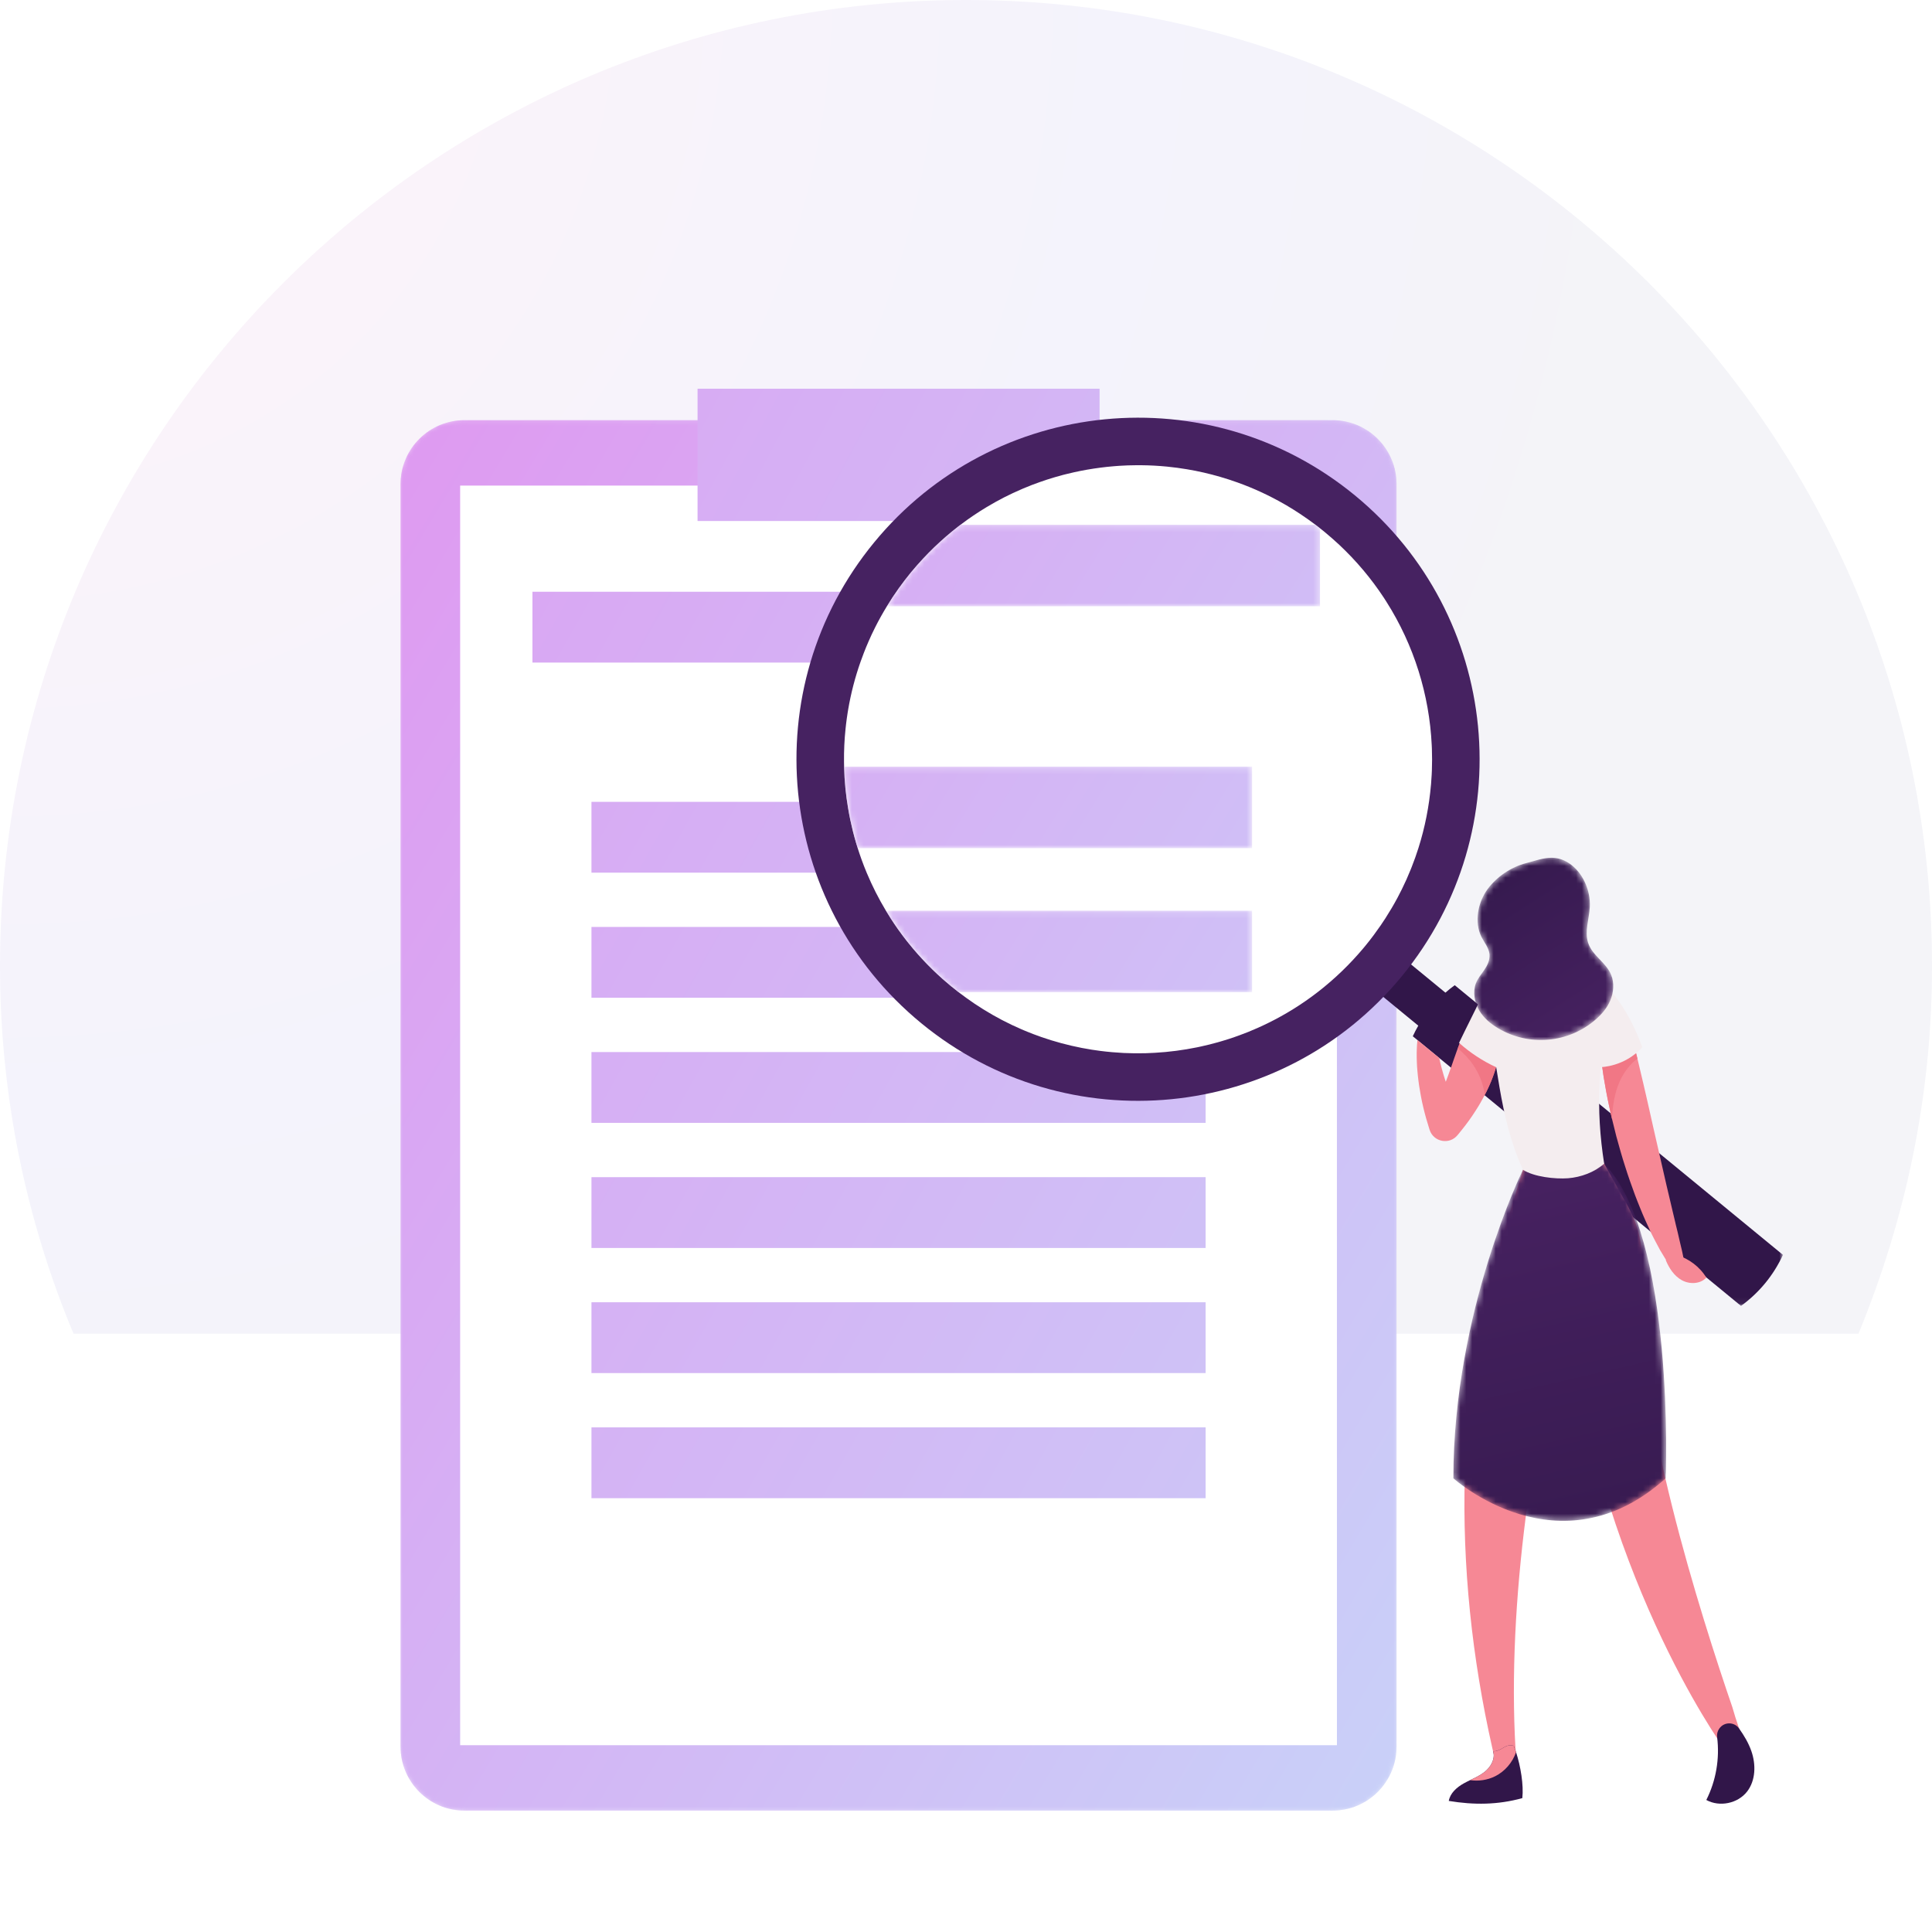 <?xml version="1.0" encoding="UTF-8"?>
<svg width="328px" height="328px" viewBox="0 0 328 328" version="1.1" xmlns="http://www.w3.org/2000/svg" xmlns:xlink="http://www.w3.org/1999/xlink">
    <title>099EBD86-32D6-4E98-9308-AB3AC2086173</title>
    <defs>
        <radialGradient cx="0%" cy="0%" fx="0%" fy="0%" r="123.477%" gradientTransform="translate(0,0),scale(1,0.69),rotate(35.917),translate(-0,-0)" id="radialGradient-1">
            <stop stop-color="#8B0094" offset="0%"></stop>
            <stop stop-color="#8B0094" offset="30%"></stop>
            <stop stop-color="#0B00B9" offset="70%"></stop>
            <stop stop-color="#0C0C66" offset="100%"></stop>
        </radialGradient>
        <path d="M10.867,0.315 C4.865,0.315 0,5.18 0,11.182 L0,11.182 L0,225.505 C0,231.507 4.865,236.372 10.867,236.372 L10.867,236.372 L158.227,236.372 C164.228,236.372 169.093,231.507 169.093,225.505 L169.093,225.505 L169.093,11.182 C169.093,5.18 164.228,0.315 158.227,0.315 L158.227,0.315 L10.867,0.315 Z" id="path-2"></path>
        <linearGradient x1="141.558%" y1="127.457%" x2="-30.533%" y2="-18.13%" id="linearGradient-4">
            <stop stop-color="#C1E4FB" offset="0%"></stop>
            <stop stop-color="#E48CEF" offset="100%"></stop>
        </linearGradient>
        <path d="M158.227,0.315 C164.228,0.315 169.094,5.18 169.094,11.182 L169.094,11.182 L169.094,225.505 C169.094,231.507 164.228,236.372 158.227,236.372 L158.227,236.372 L10.867,236.372 C4.865,236.372 0,231.507 0,225.505 L0,225.505 L0,11.182 C0,5.18 4.865,0.315 10.867,0.315 L10.867,0.315" id="path-5"></path>
        <linearGradient x1="141.558%" y1="127.457%" x2="-30.533%" y2="-18.13%" id="linearGradient-7">
            <stop stop-color="#C1E4FB" offset="0%"></stop>
            <stop stop-color="#E48CEF" offset="100%"></stop>
        </linearGradient>
        <linearGradient x1="544.537%" y1="137.113%" x2="-320.279%" y2="-15.225%" id="linearGradient-8">
            <stop stop-color="#C1E4FB" offset="0%"></stop>
            <stop stop-color="#E48CEF" offset="100%"></stop>
        </linearGradient>
        <linearGradient x1="544.537%" y1="137.114%" x2="-320.279%" y2="-15.226%" id="linearGradient-9">
            <stop stop-color="#C1E4FB" offset="0%"></stop>
            <stop stop-color="#E48CEF" offset="100%"></stop>
        </linearGradient>
        <linearGradient x1="316.356%" y1="64.375%" x2="-150.486%" y2="39.18%" id="linearGradient-10">
            <stop stop-color="#C1E4FB" offset="0%"></stop>
            <stop stop-color="#E48CEF" offset="100%"></stop>
        </linearGradient>
        <linearGradient x1="352.987%" y1="69.494%" x2="-203.57%" y2="33.685%" id="linearGradient-11">
            <stop stop-color="#C1E4FB" offset="0%"></stop>
            <stop stop-color="#E48CEF" offset="100%"></stop>
        </linearGradient>
        <linearGradient x1="344.319%" y1="68.937%" x2="-212.238%" y2="33.127%" id="linearGradient-12">
            <stop stop-color="#C1E4FB" offset="0%"></stop>
            <stop stop-color="#E48CEF" offset="100%"></stop>
        </linearGradient>
        <linearGradient x1="335.652%" y1="68.379%" x2="-220.905%" y2="32.57%" id="linearGradient-13">
            <stop stop-color="#C1E4FB" offset="0%"></stop>
            <stop stop-color="#E48CEF" offset="100%"></stop>
        </linearGradient>
        <linearGradient x1="326.984%" y1="67.821%" x2="-229.573%" y2="32.012%" id="linearGradient-14">
            <stop stop-color="#C1E4FB" offset="0%"></stop>
            <stop stop-color="#E48CEF" offset="100%"></stop>
        </linearGradient>
        <linearGradient x1="318.316%" y1="67.263%" x2="-238.241%" y2="31.455%" id="linearGradient-15">
            <stop stop-color="#C1E4FB" offset="0%"></stop>
            <stop stop-color="#E48CEF" offset="100%"></stop>
        </linearGradient>
        <linearGradient x1="309.648%" y1="66.706%" x2="-246.91%" y2="30.897%" id="linearGradient-16">
            <stop stop-color="#C1E4FB" offset="0%"></stop>
            <stop stop-color="#E48CEF" offset="100%"></stop>
        </linearGradient>
        <polygon id="path-17" points="0.041 0.297 77.114 0.297 77.114 65.937 0.041 65.937"></polygon>
        <path d="M12.123,1.116 C12.123,1.116 0.302,25.049 0.302,53.491 L0.302,53.491 C0.302,53.491 18.292,69.743 36.353,53.491 L36.353,53.491 C36.353,53.491 38.024,12.391 25.904,0.067 L25.904,0.067 L12.123,1.116 Z" id="path-19"></path>
        <linearGradient x1="41.914%" y1="4.191%" x2="53.999%" y2="101.983%" id="linearGradient-21">
            <stop stop-color="#462160" offset="0%"></stop>
            <stop stop-color="#361A4F" offset="100%"></stop>
        </linearGradient>
        <path d="M8.978,1.038 C6.553,1.665 4.077,3.265 2.469,5.446 L2.469,5.446 C0.836,7.662 0.146,11.045 1.459,13.615 L1.459,13.615 C1.941,14.558 2.68,15.402 2.793,16.479 L2.793,16.479 C2.895,17.453 2.45,18.373 1.933,19.132 L1.933,19.132 C1.417,19.891 0.803,20.586 0.472,21.475 L0.472,21.475 C-0.067,22.923 0.255,24.685 1.04,26.02 L1.04,26.02 C1.824,27.355 3.013,28.317 4.255,29.058 L4.255,29.058 C9.501,32.187 16.192,31.598 20.793,27.602 L20.793,27.602 C21.813,26.717 22.749,25.656 23.307,24.331 L23.307,24.331 C23.867,23.006 24.008,21.384 23.459,20.017 L23.459,20.017 C22.592,17.858 20.259,16.77 19.537,14.544 L19.537,14.544 C18.91,12.612 19.71,10.539 19.824,8.504 L19.824,8.504 C19.99,5.557 18.551,2.518 16.289,1.036 L16.289,1.036 C15.248,0.354 14.276,0.114 13.319,0.114 L13.319,0.114 C11.901,0.114 10.515,0.64 8.978,1.038" id="path-22"></path>
        <linearGradient x1="69.008%" y1="97.942%" x2="25.436%" y2="7.62%" id="linearGradient-24">
            <stop stop-color="#462160" offset="0%"></stop>
            <stop stop-color="#361A4F" offset="100%"></stop>
        </linearGradient>
        <path d="M72.893,0.192 C73.051,0.309 73.206,0.429 73.361,0.548 C73.464,0.629 73.567,0.71 73.669,0.792 L73.669,14.035 L0.134,14.035 C0.755,13.01 1.422,12.002 2.129,11.013 C2.47,10.535 2.824,10.06 3.184,9.589 C3.517,9.159 3.853,8.734 4.197,8.311 C4.341,8.142 4.486,7.97 4.632,7.8 L4.656,7.771 L4.656,7.771 C4.744,7.667 4.83,7.561 4.919,7.463 C5.014,7.341 5.119,7.232 5.22,7.115 C5.277,7.045 5.337,6.981 5.397,6.916 C6.607,5.545 7.876,4.258 9.202,3.056 C9.51,2.767 9.83,2.49 10.145,2.213 C10.802,1.647 11.466,1.1 12.147,0.569 C12.29,0.455 12.436,0.343 12.582,0.233 C12.601,0.218 12.617,0.204 12.637,0.192" id="path-25"></path>
        <linearGradient x1="379.571%" y1="88.476%" x2="-236.314%" y2="16.689%" id="linearGradient-27">
            <stop stop-color="#C1E4FB" offset="0%"></stop>
            <stop stop-color="#E48CEF" offset="100%"></stop>
        </linearGradient>
        <path d="M69.418,0.205 L69.418,14.045 L2.466,14.045 C2.37,13.747 2.277,13.448 2.189,13.147 C1.99,12.481 1.809,11.812 1.639,11.136 C1.319,9.85 1.047,8.551 0.83,7.244 C0.643,6.141 0.495,5.033 0.383,3.924 C0.264,2.708 0.185,1.493 0.158,0.272 C0.158,0.251 0.156,0.227 0.156,0.205 L69.418,0.205 Z" id="path-28"></path>
        <linearGradient x1="383.794%" y1="91.093%" x2="-270.089%" y2="10.19%" id="linearGradient-30">
            <stop stop-color="#C1E4FB" offset="0%"></stop>
            <stop stop-color="#E48CEF" offset="100%"></stop>
        </linearGradient>
        <path d="M62.466,0.16 L62.466,14 L12.64,14 C12.616,13.983 12.593,13.964 12.569,13.945 C12.182,13.646 11.795,13.338 11.415,13.025 C11.355,12.975 11.293,12.925 11.233,12.877 C10.796,12.514 10.366,12.144 9.946,11.776 C9.33,11.232 8.735,10.673 8.157,10.109 C6.987,8.962 5.885,7.773 4.851,6.543 C4.54,6.175 4.237,5.805 3.941,5.43 C3.891,5.365 3.838,5.303 3.79,5.241 C2.813,3.994 1.901,2.714 1.065,1.397 C0.802,0.989 0.547,0.576 0.298,0.16 L62.466,0.16 Z" id="path-31"></path>
        <linearGradient x1="402.393%" y1="97.209%" x2="-326.11%" y2="-3.215%" id="linearGradient-33">
            <stop stop-color="#C1E4FB" offset="0%"></stop>
            <stop stop-color="#E48CEF" offset="100%"></stop>
        </linearGradient>
    </defs>
    <g id="@-Qui-sommes-nous" stroke="none" stroke-width="1" fill="none" fill-rule="evenodd">
        <g id="quisommesnous-1" transform="translate(-904, -1410)">
            <rect fill="#FFFFFF" x="0" y="0" width="1440" height="3213"></rect>
            <g id="methode" transform="translate(208, 963)">
                <g id="Group" transform="translate(259, 447)">
                    <g id="Group-4" transform="translate(437, 0)">
                        <g id="photo/cercle-copy-2" fill="url(#radialGradient-1)" opacity="0.05">
                            <path d="M214.797,-50.792 C124.298,-50.792 50.792,22.713 50.792,113.208 C50.792,203.703 124.298,277.208 214.797,277.208 C236.984,277.208 257.788,272.701 277.208,264.726 L277.208,-38.31 C258.138,-46.285 236.984,-50.792 214.797,-50.792 L214.797,-50.792 Z" id="Path" transform="translate(164, 113.208) scale(-1, 1) rotate(90) translate(-164, -113.208) "></path>
                        </g>
                        <g id="methode_2" transform="translate(63, 66)">
                            <rect id="Rectangle" fill-opacity="0" fill="#FFFFFF" x="0" y="0" width="245" height="242"></rect>
                            <g id="Group-3" transform="translate(5, 5.02)">
                                <mask id="mask-3" fill="white">
                                    <use xlink:href="#path-2"></use>
                                </mask>
                                <g id="Clip-2"></g>
                                <path d="M10.867,0.315 C4.865,0.315 0,5.18 0,11.182 L0,11.182 L0,225.505 C0,231.507 4.865,236.372 10.867,236.372 L10.867,236.372 L158.227,236.372 C164.228,236.372 169.093,231.507 169.093,225.505 L169.093,225.505 L169.093,11.182 C169.093,5.18 164.228,0.315 158.227,0.315 L158.227,0.315 L10.867,0.315 Z" id="Fill-1" fill="url(#linearGradient-4)" mask="url(#mask-3)"></path>
                            </g>
                            <g id="Group-9" transform="translate(5, 5.02)">
                                <g id="Group-6">
                                    <mask id="mask-6" fill="white">
                                        <use xlink:href="#path-5"></use>
                                    </mask>
                                    <g id="Clip-5"></g>
                                    <path d="M158.227,0.315 L10.867,0.315 C4.865,0.315 0,5.18 0,11.182 L0,225.505 C0,231.507 4.865,236.372 10.867,236.372 L158.227,236.372 C164.228,236.372 169.094,231.507 169.094,225.505 L169.094,11.182 C169.094,5.18 164.228,0.315 158.227,0.315" id="Fill-4" fill="url(#linearGradient-7)" mask="url(#mask-6)"></path>
                                </g>
                                <polygon id="Fill-7" fill="#FFFFFF" points="10.121 225.268 158.972 225.268 158.972 11.419 10.121 11.419"></polygon>
                            </g>
                            <polygon id="Fill-10" fill="url(#linearGradient-8)" points="55.447 22.441 123.647 22.441 123.647 0 55.447 0"></polygon>
                            <polygon id="Fill-12" fill="url(#linearGradient-9)" points="55.447 22.442 123.647 22.442 123.647 0 55.447 0"></polygon>
                            <polygon id="Fill-14" fill="url(#linearGradient-10)" points="27.394 46.486 151.699 46.486 151.699 34.464 27.394 34.464"></polygon>
                            <polygon id="Fill-16" fill="url(#linearGradient-11)" points="37.413 82.153 141.68 82.153 141.68 70.13 37.413 70.13"></polygon>
                            <polygon id="Fill-18" fill="url(#linearGradient-12)" points="37.413 103.392 141.68 103.392 141.68 91.37 37.413 91.37"></polygon>
                            <polygon id="Fill-20" fill="url(#linearGradient-13)" points="37.413 124.631 141.68 124.631 141.68 112.609 37.413 112.609"></polygon>
                            <polygon id="Fill-22" fill="url(#linearGradient-14)" points="37.413 145.871 141.68 145.871 141.68 133.849 37.413 133.849"></polygon>
                            <polygon id="Fill-24" fill="url(#linearGradient-15)" points="37.413 167.11 141.68 167.11 141.68 155.088 37.413 155.088"></polygon>
                            <polygon id="Fill-26" fill="url(#linearGradient-16)" points="37.413 188.35 141.68 188.35 141.68 176.328 37.413 176.328"></polygon>
                            <g id="Group-33" transform="translate(162.581, 89.77)">
                                <g id="Group-30">
                                    <mask id="mask-18" fill="white">
                                        <use xlink:href="#path-17"></use>
                                    </mask>
                                    <g id="Clip-29"></g>
                                    <path d="M15.205,18.359 L0.041,5.901 L4.645,0.297 L19.809,12.755 C20.319,12.309 20.847,11.887 21.393,11.491 L77.114,57.27 C76.329,58.971 75.331,60.579 74.112,62.063 C72.892,63.547 71.51,64.837 69.994,65.937 L14.273,20.158 C14.555,19.546 14.867,18.945 15.205,18.359" id="Fill-28" fill="#311649" mask="url(#mask-18)"></path>
                                </g>
                                <path d="M70.814,140.534 L66.76,140.534 C66.76,140.534 45.338,110.769 40.461,65.688 C34.193,89.412 30.06,118.955 31.859,143.429 C30.063,143.58 30.227,143.706 28.438,143.857 C21.122,113.497 20.754,81.178 30.328,51.487 L30.335,51.458 L32.667,43.858 L33.366,41.571 L40.774,41.402 L44.266,41.321 L46.48,41.271 L49.999,47.612 C50.677,48.728 51.274,49.896 51.776,51.088 C53.482,55.139 53.321,59.477 53.596,63.841 C51.422,81.735 63.363,119.043 68.525,134.063 C68.528,134.066 68.528,134.068 68.528,134.073 C69.187,136.392 69.927,138.561 70.814,140.534" id="Fill-31" fill="#F68895"></path>
                            </g>
                            <g id="Group-36" transform="translate(183.438, 131.482)">
                                <mask id="mask-20" fill="white">
                                    <use xlink:href="#path-19"></use>
                                </mask>
                                <g id="Clip-35"></g>
                                <path d="M12.123,1.116 C12.123,1.116 0.302,25.049 0.302,53.491 L0.302,53.491 C0.302,53.491 18.292,69.743 36.353,53.491 L36.353,53.491 C36.353,53.491 38.024,12.391 25.904,0.067 L25.904,0.067 L12.123,1.116 Z" id="Fill-34" fill="url(#linearGradient-21)" mask="url(#mask-20)"></path>
                            </g>
                            <g id="Group-59" transform="translate(72.204, 4.689)">
                                <path d="M21.192,103.019 C45.938,123.349 82.479,119.769 102.809,95.024 C123.139,70.278 119.56,33.737 94.814,13.407 C70.069,-6.924 33.528,-3.344 13.197,21.402 C-7.133,46.147 -3.553,82.688 21.192,103.019" id="Fill-37" fill="#462261"></path>
                                <path d="M107.924,58.265 C107.924,58.869 107.914,59.473 107.89,60.08 C107.881,60.328 107.871,60.579 107.857,60.83 C107.828,61.373 107.79,61.912 107.747,62.454 C107.737,62.486 107.737,62.517 107.735,62.557 C107.425,66.178 106.717,69.783 105.602,73.301 C105.263,74.371 104.885,75.434 104.47,76.483 C104.413,76.638 104.348,76.789 104.288,76.939 C103.834,78.072 103.333,79.194 102.784,80.298 C102.547,80.783 102.296,81.265 102.043,81.741 C101.412,82.921 100.724,84.079 99.991,85.223 C99.938,85.304 99.886,85.383 99.833,85.462 L99.831,85.462 C99.628,85.777 99.418,86.093 99.205,86.403 C98.83,86.948 98.445,87.487 98.046,88.023 C97.887,88.24 97.724,88.457 97.557,88.668 C97.463,88.792 97.368,88.916 97.275,89.035 C97.043,89.324 96.812,89.609 96.578,89.902 C96.468,90.031 96.355,90.165 96.248,90.301 C93.931,93.058 91.382,95.501 88.65,97.63 C88.633,97.644 88.609,97.661 88.59,97.678 C88.246,97.945 87.895,98.21 87.543,98.466 C87.539,98.468 87.537,98.471 87.532,98.476 C86.151,99.493 84.72,100.43 83.258,101.287 C81.954,102.051 80.612,102.756 79.25,103.394 C78.911,103.554 78.574,103.707 78.235,103.857 C77.738,104.082 77.234,104.292 76.73,104.497 C76.267,104.684 75.803,104.86 75.337,105.03 C74.738,105.254 74.129,105.465 73.522,105.663 C73.51,105.668 73.503,105.675 73.491,105.675 C73.235,105.759 72.977,105.84 72.72,105.914 C72.562,105.966 72.407,106.012 72.251,106.057 C72.001,106.134 71.75,106.203 71.499,106.275 C70.575,106.535 69.648,106.767 68.709,106.969 C68.489,107.019 68.27,107.065 68.052,107.111 C65.673,107.598 63.267,107.913 60.845,108.049 C60.32,108.082 59.792,108.104 59.264,108.119 C58.034,108.15 56.801,108.137 55.571,108.078 C54.25,108.011 52.927,107.896 51.609,107.727 C50.648,107.607 49.688,107.454 48.737,107.27 C48.644,107.259 48.553,107.24 48.463,107.223 C46.141,106.771 43.84,106.155 41.581,105.369 C41.507,105.343 41.435,105.317 41.363,105.288 C40.635,105.033 39.911,104.76 39.195,104.466 C39.068,104.416 38.941,104.364 38.815,104.309 C38.616,104.23 38.418,104.146 38.222,104.058 C35.984,103.095 33.799,101.956 31.687,100.637 C30.726,100.043 29.786,99.41 28.859,98.738 C28.84,98.724 28.821,98.712 28.804,98.698 C28.376,98.395 27.956,98.081 27.538,97.757 C27.514,97.74 27.49,97.721 27.466,97.702 C27.079,97.403 26.692,97.095 26.312,96.782 C26.253,96.732 26.191,96.682 26.131,96.634 C25.694,96.271 25.264,95.901 24.843,95.533 C24.227,94.988 23.632,94.429 23.054,93.865 C21.884,92.719 20.783,91.529 19.748,90.299 C19.438,89.931 19.134,89.561 18.838,89.186 C18.788,89.121 18.735,89.06 18.688,88.997 C17.711,87.75 16.798,86.47 15.962,85.154 C15.7,84.745 15.444,84.332 15.195,83.917 C13.961,81.865 12.883,79.734 11.968,77.553 C11.641,76.774 11.335,75.993 11.051,75.203 C10.824,74.572 10.612,73.939 10.411,73.304 C10.315,73.005 10.222,72.706 10.134,72.406 C9.936,71.739 9.754,71.07 9.584,70.394 C9.264,69.109 8.992,67.81 8.775,66.503 C8.589,65.4 8.44,64.291 8.328,63.183 C8.209,61.967 8.13,60.751 8.104,59.531 C8.104,59.509 8.101,59.486 8.101,59.464 C8.094,59.201 8.089,58.936 8.087,58.673 C8.065,56.788 8.151,54.904 8.347,53.033 C8.373,52.759 8.405,52.484 8.438,52.212 C8.514,51.569 8.605,50.934 8.705,50.294 C8.727,50.155 8.751,50.014 8.775,49.876 C8.777,49.854 8.782,49.833 8.784,49.813 C9.255,47.036 9.962,44.286 10.918,41.594 C11.085,41.107 11.262,40.629 11.453,40.151 C11.706,39.49 11.976,38.833 12.267,38.176 C12.432,37.794 12.606,37.414 12.778,37.039 C12.976,36.623 13.177,36.21 13.383,35.797 C13.989,34.593 14.649,33.408 15.363,32.242 C15.984,31.218 16.65,30.21 17.357,29.221 C17.699,28.743 18.052,28.268 18.413,27.797 C18.745,27.367 19.082,26.942 19.426,26.519 C19.569,26.35 19.715,26.178 19.861,26.008 C19.868,25.998 19.877,25.989 19.884,25.98 C19.973,25.874 20.059,25.769 20.147,25.671 C20.243,25.55 20.348,25.44 20.448,25.322 C20.506,25.253 20.565,25.189 20.625,25.124 C21.836,23.753 23.105,22.465 24.43,21.264 C24.738,20.975 25.058,20.698 25.374,20.421 C26.03,19.855 26.695,19.308 27.375,18.778 C27.519,18.663 27.664,18.551 27.81,18.441 C27.829,18.426 27.846,18.412 27.865,18.4 C29.31,17.306 30.798,16.303 32.332,15.383 C33.311,14.8 34.31,14.241 35.318,13.726 C36.273,13.241 37.243,12.787 38.222,12.369 C38.306,12.331 38.397,12.293 38.483,12.254 C39.45,11.843 40.427,11.464 41.418,11.12 L41.428,11.12 C41.772,10.993 42.113,10.878 42.455,10.768 C42.457,10.764 42.465,10.764 42.465,10.764 C42.868,10.632 43.272,10.506 43.676,10.386 C43.814,10.346 43.953,10.308 44.091,10.267 C44.492,10.15 44.894,10.04 45.3,9.93 C45.453,9.892 45.608,9.854 45.761,9.815 C46.201,9.703 46.64,9.6 47.082,9.502 C48.579,9.165 50.092,8.903 51.609,8.707 C51.993,8.657 52.378,8.612 52.76,8.569 C53.154,8.53 53.546,8.494 53.938,8.461 C54.229,8.437 54.523,8.413 54.824,8.394 C55.777,8.332 56.737,8.296 57.695,8.294 C57.989,8.292 58.282,8.292 58.576,8.294 L58.579,8.294 C60.036,8.308 61.495,8.389 62.95,8.53 C64.079,8.642 65.207,8.793 66.33,8.982 C68.217,9.297 70.092,9.727 71.946,10.267 C72.93,10.551 73.904,10.869 74.874,11.215 C77.621,12.197 80.301,13.437 82.888,14.927 C83.005,14.991 83.11,15.054 83.225,15.12 C83.989,15.574 84.749,16.045 85.494,16.539 C86.383,17.127 87.259,17.748 88.122,18.4 C88.279,18.517 88.435,18.637 88.59,18.756 C88.693,18.837 88.795,18.918 88.898,19 C88.934,19.028 88.97,19.057 89.008,19.086 C89.063,19.128 89.118,19.171 89.173,19.217 C89.35,19.36 89.524,19.499 89.694,19.637 C90.551,20.342 91.375,21.073 92.178,21.816 C93.623,23.178 94.977,24.601 96.229,26.092 C96.233,26.096 96.243,26.108 96.248,26.113 C97.516,27.621 98.687,29.197 99.752,30.816 C99.89,31.031 100.029,31.246 100.165,31.462 C104.859,38.85 107.456,47.27 107.864,55.816 C107.874,56.014 107.883,56.217 107.89,56.413 C107.914,57.034 107.924,57.653 107.924,58.265" id="Fill-39" fill="#FFFFFF"></path>
                                <path d="M105.314,108.879 C105.312,109.12 105.328,109.363 105.338,109.613 C105.349,109.862 105.361,110.117 105.371,110.376 C105.394,110.633 105.415,110.897 105.436,111.164 C105.454,111.431 105.48,111.702 105.513,111.976 C105.57,112.527 105.648,113.093 105.73,113.673 C105.913,114.828 106.126,116.046 106.427,117.292 C106.722,118.54 107.082,119.822 107.503,121.126 C108.173,123.202 110.877,123.71 112.254,122.017 L112.562,121.639 C112.665,121.512 112.77,121.384 112.874,121.255 C113.764,120.161 114.576,119.041 115.291,117.912 C115.88,117.007 116.406,116.099 116.871,115.199 L116.871,115.197 C116.983,114.984 117.089,114.771 117.192,114.557 C117.463,114.005 117.708,113.458 117.933,112.92 C118.048,112.653 118.141,112.38 118.244,112.116 C118.342,111.852 118.445,111.592 118.525,111.332 C118.865,110.291 119.118,109.301 119.259,108.38 C119.294,108.15 119.326,107.924 119.352,107.704 C119.376,107.484 119.39,107.267 119.403,107.056 C119.427,106.635 119.432,106.235 119.404,105.857 C119.376,105.478 119.34,105.127 119.27,104.798 C119.198,104.472 119.109,104.169 119.003,103.897 C118.793,103.352 118.489,102.916 118.143,102.609 C117.795,102.302 117.393,102.118 116.96,102.064 C116.528,102.012 116.09,102.09 115.672,102.278 C115.249,102.469 114.865,102.773 114.493,103.17 C114.121,103.566 113.785,104.061 113.461,104.636 C113.379,104.779 113.308,104.929 113.227,105.083 C113.149,105.237 113.07,105.396 112.995,105.56 C112.918,105.725 112.847,105.894 112.775,106.067 C112.698,106.24 112.623,106.418 112.549,106.602 C112.476,106.783 112.41,106.972 112.335,107.164 C112.315,107.213 112.296,107.264 112.277,107.314 C112.221,107.458 112.165,107.603 112.113,107.751 C111.975,108.155 111.817,108.567 111.67,109.002 C111.367,109.865 111.057,110.793 110.699,111.762 C110.557,112.155 110.405,112.557 110.25,112.964 C110.215,112.859 110.178,112.754 110.143,112.649 C110.063,112.401 109.984,112.155 109.906,111.914 C109.836,111.669 109.768,111.428 109.701,111.19 C109.555,110.715 109.451,110.247 109.333,109.796 C109.263,109.499 109.198,109.209 109.137,108.924 L105.44,105.887 C105.384,106.383 105.343,106.923 105.326,107.498 C105.305,107.938 105.314,108.396 105.314,108.879" id="Fill-41" fill="#F68895"></path>
                                <path d="M136.595,108.884 C136.63,109.168 136.666,109.458 136.707,109.75 C136.808,110.5 136.913,111.274 137.039,112.062 C137.303,113.638 137.589,115.293 137.961,116.991 C138.115,117.745 138.288,118.506 138.472,119.277 C138.7,120.248 138.948,121.236 139.204,122.233 C139.694,124.014 140.177,125.751 140.72,127.409 C141.238,129.074 141.814,130.661 142.365,132.167 C142.644,132.92 142.943,133.647 143.226,134.353 C143.513,135.059 143.789,135.744 144.089,136.397 C144.383,137.051 144.671,137.682 144.952,138.285 C145.022,138.435 145.092,138.584 145.162,138.73 C145.236,138.877 145.309,139.022 145.38,139.166 C145.527,139.45 145.671,139.728 145.81,140 C146.093,140.542 146.366,141.056 146.63,141.54 C146.906,142.019 147.18,142.466 147.437,142.88 C147.694,143.296 147.94,143.677 148.175,144.024 C148.234,144.112 148.292,144.196 148.348,144.28 C148.409,144.36 148.468,144.439 148.526,144.517 C148.643,144.671 148.756,144.816 148.865,144.952 C149.742,146.043 150.376,146.557 150.717,146.391 C151.056,146.227 151.075,145.398 150.841,144.066 C150.811,143.899 150.778,143.726 150.74,143.542 C150.722,143.452 150.701,143.359 150.682,143.265 C150.665,143.169 150.645,143.069 150.628,142.969 C150.551,142.567 150.46,142.134 150.357,141.675 C150.254,141.213 150.134,140.727 150.009,140.212 C149.894,139.69 149.768,139.141 149.63,138.568 C149.56,138.283 149.488,137.989 149.415,137.691 C149.378,137.542 149.34,137.392 149.302,137.239 C149.267,137.086 149.232,136.931 149.197,136.773 C149.052,136.146 148.898,135.498 148.734,134.826 C148.564,134.161 148.41,133.46 148.244,132.744 C148.075,132.027 147.9,131.292 147.722,130.537 C147.03,127.51 146.27,124.185 145.473,120.694 C145.094,118.941 144.688,117.241 144.323,115.59 C143.935,113.946 143.588,112.352 143.214,110.843 C143.069,110.229 142.929,109.628 142.786,109.041 C142.752,108.903 142.719,108.767 142.685,108.63 C142.504,107.916 142.331,107.22 142.162,106.547 C142.113,106.35 142.062,106.154 142.012,105.962 C140.368,107.203 138.534,108.19 136.595,108.884" id="Fill-43" fill="#F68895"></path>
                                <path d="M142.012,105.962 C140.367,107.203 138.534,108.19 136.595,108.884 C136.63,109.169 136.666,109.459 136.707,109.75 C136.808,110.5 136.913,111.274 137.039,112.062 C137.302,113.638 137.589,115.293 137.961,116.991 C138.115,117.745 138.288,118.506 138.472,119.277 C138.566,117.052 138.903,114.811 139.829,112.791 C140.498,111.333 141.507,109.993 142.786,109.041 C142.752,108.903 142.719,108.767 142.684,108.63 C142.504,107.916 142.331,107.22 142.162,106.547 C142.113,106.35 142.062,106.154 142.012,105.962" id="Fill-45" fill="#F17785"></path>
                                <path d="M112.277,107.314 C114.34,108.905 115.876,111.176 116.563,113.691 C116.699,114.185 116.801,114.688 116.871,115.197 C116.983,114.984 117.089,114.77 117.192,114.557 C117.463,114.005 117.708,113.459 117.933,112.92 C118.049,112.653 118.141,112.38 118.244,112.116 C118.342,111.853 118.445,111.592 118.525,111.332 C118.864,110.29 119.118,109.301 119.259,108.38 C119.294,108.15 119.326,107.925 119.352,107.704 C119.376,107.484 119.39,107.267 119.403,107.056 C119.427,106.635 119.432,106.235 119.404,105.858 C119.376,105.478 119.34,105.127 119.27,104.798 C119.198,104.472 119.109,104.169 119.002,103.897 C118.793,103.351 118.489,102.916 118.143,102.609 C117.795,102.301 117.393,102.118 116.96,102.064 C116.528,102.011 116.09,102.09 115.672,102.279 C115.249,102.469 114.864,102.773 114.492,103.17 C114.12,103.567 113.785,104.061 113.461,104.636 C113.379,104.779 113.308,104.93 113.227,105.083 C113.149,105.237 113.07,105.396 112.995,105.56 C112.918,105.724 112.847,105.894 112.775,106.067 C112.698,106.24 112.623,106.418 112.549,106.602 C112.476,106.783 112.41,106.972 112.335,107.164 C112.315,107.213 112.296,107.264 112.277,107.314" id="Fill-47" fill="#F17785"></path>
                                <path d="M156.316,224.233 C156.773,227.864 156.13,231.629 154.481,234.897 C156.725,236.137 159.829,235.498 161.4,233.472 C162.876,231.57 162.922,228.856 162.124,226.585 C161.64,225.205 160.889,223.95 160.038,222.753 C159.222,221.605 157.518,221.605 156.7,222.752 C156.693,222.762 156.686,222.771 156.679,222.781 C156.378,223.202 156.252,223.72 156.316,224.233" id="Fill-49" fill="#311649"></path>
                                <path d="M110.757,235.058 C115.038,235.763 119.06,235.736 123.243,234.583 C123.494,232.38 122.953,229.159 122.181,226.782 C122.056,226.396 121.923,226.032 121.788,225.698 C120.309,225.275 119.834,226.616 118.295,226.636 C118.681,227.927 117.889,229.312 116.829,230.143 C116.09,230.725 115.232,231.12 114.38,231.53 C114.013,231.708 113.649,231.887 113.294,232.085 C112.117,232.744 110.993,233.732 110.757,235.058" id="Fill-51" fill="#311649"></path>
                                <path d="M112.503,106.358 C114.383,108.043 116.518,109.444 118.812,110.501 C118.992,111.647 119.176,112.783 119.369,113.909 C120.201,118.718 121.27,123.364 123.357,127.909 C125.194,129.111 128.819,129.511 131.006,129.346 C133.194,129.174 135.51,128.329 137.138,126.86 C136.433,122.381 136.119,117.735 136.368,113.163 C136.416,112.264 136.487,111.368 136.58,110.479 C136.58,110.479 140.624,110.435 143.608,107.102 C143.608,107.102 139.804,95.606 133.129,94.438 L133.125,94.438 C132.766,94.407 132.406,94.392 132.042,94.384 C129.863,94.34 127.589,94.597 125.454,94.348 C125.454,94.348 123.455,94.416 120.657,94.595 L120.659,94.597 L120.657,94.599 L120.657,94.595 C119.632,94.525 118.564,95.283 117.869,96.039 C117.173,96.795 116.719,97.739 116.276,98.666 C115.03,101.272 113.749,103.749 112.503,106.358" id="Fill-53" fill="#F4EDEF"></path>
                                <path d="M147.587,143.223 C148.154,144.609 149.025,145.943 150.338,146.662 C151.651,147.382 153.467,147.318 154.481,146.216 C153.38,144.378 151.476,142.96 149.419,142.362 C148.825,142.589 148.181,142.997 147.587,143.223" id="Fill-55" fill="#F68895"></path>
                                <path d="M114.38,231.53 C115.819,231.741 117.326,231.523 118.628,230.871 C120.286,230.044 121.579,228.531 122.181,226.782 C122.056,226.396 121.923,226.032 121.788,225.698 C120.308,225.275 119.834,226.616 118.295,226.636 C118.681,227.927 117.889,229.312 116.829,230.143 C116.09,230.725 115.231,231.12 114.38,231.53" id="Fill-57" fill="#F68895"></path>
                            </g>
                            <g id="Group-62" transform="translate(187.079, 79.507)">
                                <mask id="mask-23" fill="white">
                                    <use xlink:href="#path-22"></use>
                                </mask>
                                <g id="Clip-61"></g>
                                <path d="M8.978,1.038 C6.553,1.665 4.077,3.265 2.469,5.446 L2.469,5.446 C0.836,7.662 0.146,11.045 1.459,13.615 L1.459,13.615 C1.941,14.558 2.68,15.402 2.793,16.479 L2.793,16.479 C2.895,17.453 2.45,18.373 1.933,19.132 L1.933,19.132 C1.417,19.891 0.803,20.586 0.472,21.475 L0.472,21.475 C-0.067,22.923 0.255,24.685 1.04,26.02 L1.04,26.02 C1.824,27.355 3.013,28.317 4.255,29.058 L4.255,29.058 C9.501,32.187 16.192,31.598 20.793,27.602 L20.793,27.602 C21.813,26.717 22.749,25.656 23.307,24.331 L23.307,24.331 C23.867,23.006 24.008,21.384 23.459,20.017 L23.459,20.017 C22.592,17.858 20.259,16.77 19.537,14.544 L19.537,14.544 C18.91,12.612 19.71,10.539 19.824,8.504 L19.824,8.504 C19.99,5.557 18.551,2.518 16.289,1.036 L16.289,1.036 C15.248,0.354 14.276,0.114 13.319,0.114 L13.319,0.114 C11.901,0.114 10.515,0.64 8.978,1.038" id="Fill-60" fill="url(#linearGradient-24)" mask="url(#mask-23)"></path>
                            </g>
                            <g id="Group-72" transform="translate(80.149, 22.897)">
                                <g id="Group-65" transform="translate(7.283, 0)">
                                    <mask id="mask-26" fill="white">
                                        <use xlink:href="#path-25"></use>
                                    </mask>
                                    <g id="Clip-64"></g>
                                    <path d="M73.669,0.792 L73.669,14.035 L0.134,14.035 C0.755,13.01 1.422,12.002 2.129,11.013 C2.47,10.535 2.824,10.06 3.184,9.589 C3.517,9.159 3.853,8.734 4.197,8.311 C4.341,8.142 4.486,7.97 4.632,7.8 C4.639,7.791 4.649,7.781 4.656,7.771 C4.744,7.667 4.83,7.561 4.919,7.463 C5.014,7.341 5.119,7.232 5.22,7.115 C5.277,7.045 5.337,6.981 5.397,6.916 C6.607,5.545 7.876,4.258 9.202,3.056 C9.51,2.767 9.83,2.49 10.145,2.213 C10.802,1.647 11.466,1.1 12.147,0.569 C12.29,0.455 12.436,0.343 12.582,0.233 C12.601,0.218 12.617,0.204 12.637,0.192 L72.893,0.192 C73.051,0.309 73.206,0.429 73.361,0.548 C73.464,0.629 73.567,0.71 73.669,0.792" id="Fill-63" fill="url(#linearGradient-27)" mask="url(#mask-26)"></path>
                                </g>
                                <g id="Group-68" transform="translate(0, 41.051)">
                                    <mask id="mask-29" fill="white">
                                        <use xlink:href="#path-28"></use>
                                    </mask>
                                    <g id="Clip-67"></g>
                                    <path d="M69.418,0.205 L69.418,14.045 L2.466,14.045 C2.37,13.747 2.277,13.448 2.189,13.147 C1.99,12.481 1.809,11.812 1.639,11.136 C1.319,9.85 1.047,8.551 0.83,7.244 C0.643,6.141 0.495,5.033 0.383,3.924 C0.264,2.708 0.185,1.493 0.158,0.272 C0.158,0.251 0.156,0.227 0.156,0.205 L69.418,0.205 Z" id="Fill-66" fill="url(#linearGradient-30)" mask="url(#mask-29)"></path>
                                </g>
                                <g id="Group-71" transform="translate(6.952, 65.549)">
                                    <mask id="mask-32" fill="white">
                                        <use xlink:href="#path-31"></use>
                                    </mask>
                                    <g id="Clip-70"></g>
                                    <path d="M62.466,0.16 L62.466,14 L12.64,14 C12.616,13.983 12.593,13.964 12.569,13.945 C12.182,13.646 11.795,13.338 11.415,13.025 C11.355,12.975 11.293,12.925 11.233,12.877 C10.796,12.514 10.366,12.144 9.946,11.776 C9.33,11.232 8.735,10.673 8.157,10.109 C6.987,8.962 5.885,7.773 4.851,6.543 C4.54,6.175 4.237,5.805 3.941,5.43 C3.891,5.365 3.838,5.303 3.79,5.241 C2.813,3.994 1.901,2.714 1.065,1.397 C0.802,0.989 0.547,0.576 0.298,0.16 L62.466,0.16 Z" id="Fill-69" fill="url(#linearGradient-33)" mask="url(#mask-32)"></path>
                                </g>
                            </g>
                        </g>
                    </g>
                </g>
            </g>
        </g>
    </g>
</svg>